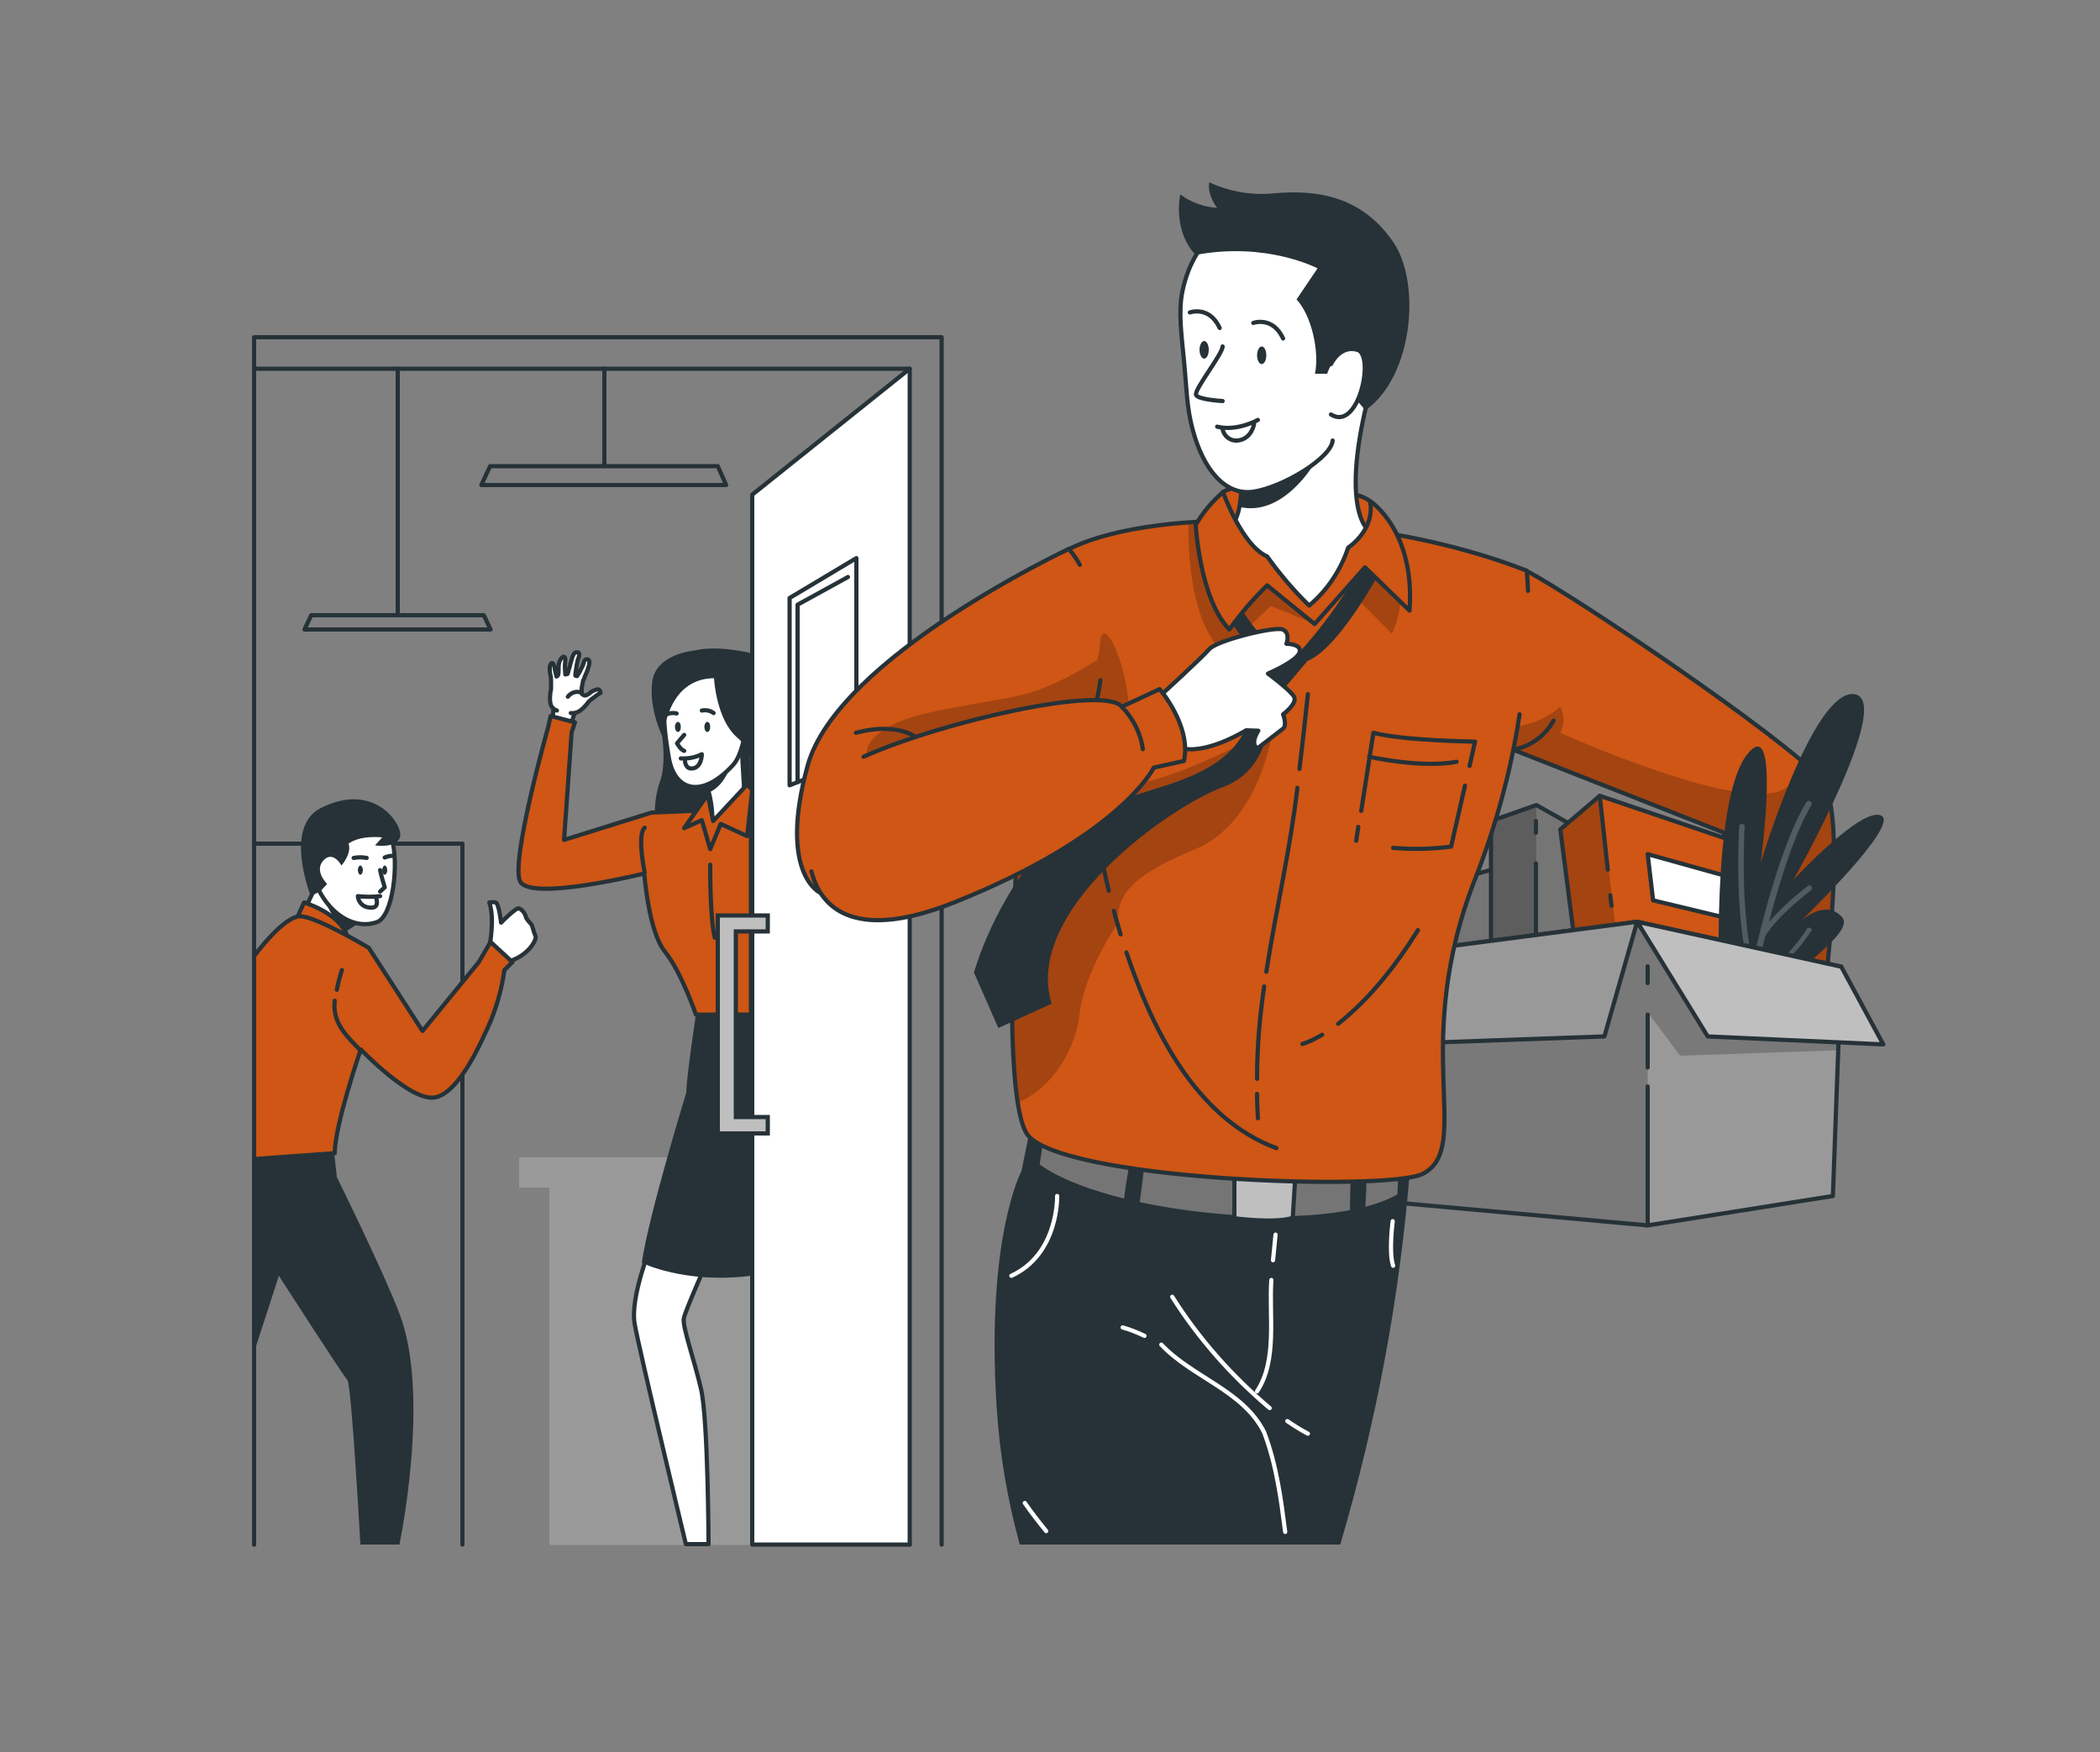 <?xml version="1.0" encoding="utf-8"?>
<!-- Generator: Adobe Illustrator 25.1.0, SVG Export Plug-In . SVG Version: 6.00 Build 0)  -->
<svg version="1.1" id="Layer_1" xmlns="http://www.w3.org/2000/svg" xmlns:xlink="http://www.w3.org/1999/xlink" x="0px" y="0px"
	 viewBox="0 0 500 417.2" style="enable-background:new 0 0 500 417.2;" xml:space="preserve">
<rect x="0" y="0" width="500" height="417.2" fill="#808080" stroke="none"/>
<style type="text/css">
	.st0{fill:none;stroke:#263238;stroke-linecap:round;stroke-linejoin:round;}
	.st1{fill:#999999;}
	.st2{fill:#FFFFFF;stroke:#263238;stroke-linecap:round;stroke-linejoin:round;}
	.st3{fill:#263238;}
	.st4{fill:#CF5615;stroke:#263238;stroke-linecap:round;stroke-linejoin:round;}
	.st5{fill:#BFBFBF;stroke:#263238;stroke-miterlimit:10;}
	.st6{fill:#CF5615;}
	.st7{clip-path:url(#SVGID_2_);}
	.st8{opacity:0.3;fill-opacity:0.7;enable-background:new    ;}
	.st9{fill:#757575;stroke:#263238;stroke-linecap:round;stroke-linejoin:round;}
	.st10{fill:#757575;}
	.st11{clip-path:url(#SVGID_4_);}
	.st12{clip-path:url(#SVGID_6_);}
	.st13{opacity:0.2;fill:#FFFFFF;enable-background:new    ;}
	.st14{clip-path:url(#SVGID_8_);}
	.st15{fill:#BFBFBF;stroke:#263238;stroke-linecap:round;stroke-linejoin:round;}
	.st16{fill:#999999;stroke:#263238;stroke-linecap:round;stroke-linejoin:round;}
	.st17{clip-path:url(#SVGID_10_);}
	.st18{clip-path:url(#SVGID_12_);}
	.st19{fill:none;stroke:#FFFFFF;stroke-linecap:round;stroke-linejoin:round;}
</style>
<g id="freepik--Door--inject-35">
	<polyline class="st0" points="60.5,200.9 110.1,200.9 110.1,367.8 	"/>
	<polygon class="st1" points="179.1,275.6 123.6,275.6 123.6,282.8 130.8,282.8 130.8,367.9 179.1,367.9 	"/>
	<path class="st2" d="M116.5,225.6c0,0,1.4-6.7,0-10.7c0.5-0.1,1-0.1,1.5,0c0.8,0.2,1.3,4.8,1.3,4.8s3.6-3.7,4.3-3.4
		c0.8,0.4,1.4,1.2,1.6,2c0.1,0.6,1,1.4,1.3,1.8s0.6,2,1,2.8s-1.8,5-7,6.2L116.5,225.6z"/>
	<path class="st2" d="M87.8,218.3c-0.9,0.1-1.7,0.5-2.5,1c-0.8,0.5-1.8,1.2-2.8,1.8c-2.2,1.5-4.2,3.1-4.2,3.1l-6-7l2.9-6.2
		C75.4,211.1,89.3,218.6,87.8,218.3z"/>
	<path class="st3" d="M85.4,219.3c-0.8,0.5-1.8,1.2-2.8,1.8c-2.8-1.6-4.8-4.5-5.2-7.7C77.4,213.4,82.3,216.7,85.4,219.3z"/>
	<path class="st4" d="M70.8,218.4l1.6-3.5c0,0,8.5,2.5,10.3,8.1l-7.4,2.6L70.8,218.4z"/>
	<path class="st2" d="M77,194.7c3.5-4.8,14.6-0.4,16.3,5.2s0.3,18.4-3.6,19.7C79.5,223.1,68.6,206.3,77,194.7z"/>
	<path class="st3" d="M83,200.9c0,0,2.2-2,8-1.5l-1.7,1.9c0,0,4.8,0.8,5.9-1.8s-5.7-13.7-18.8-7.1c-9,4.5-2.4,21-2.4,21l2.3-1.2
		l1.6-1.7c0,0-3.2-3.1-0.9-5.6s4.3,1.2,4.3,1.2S83.8,203.3,83,200.9z"/>
	<path class="st0" d="M84.2,204.3c1-0.2,2.1-0.2,3.1,0"/>
	<path class="st0" d="M91.6,204.2c0.5-0.2,1.1-0.4,1.7-0.4"/>
	<path class="st3" d="M86.4,207.2c0,0.6-0.3,1.1-0.6,1.1s-0.6-0.5-0.6-1.1s0.3-1.1,0.6-1.1S86.4,206.6,86.4,207.2z"/>
	<path class="st3" d="M92.2,207.2c0,0.6-0.3,1.1-0.6,1.1s-0.6-0.5-0.6-1.1s0.3-1.1,0.6-1.1S92.2,206.6,92.2,207.2z"/>
	<path class="st2" d="M90.5,207.2c0.3,1.4,0.7,2.8,1.1,4.1l-1.1,1"/>
	<path class="st2" d="M90.5,213.4c-1.8,0.2-3.5,0.2-5.3,0c0.1,1.4,1.2,2.6,2.7,2.7c2.6,0.4,1.7-2.1,1.7-2.1"/>
	<path class="st4" d="M60.5,227.7c0,0,7.1-9.8,11.2-9.5s16.1,7.5,16.1,7.5l12.8,19.8l13.4-16.4l2.8-4.8l5.2,4.8l-1.9,1.9
		c-0.6,4.2-1.7,8.3-3.3,12.2c-2.4,5.4-7.4,16.8-13.1,18.1s-17.8-11.4-17.8-11.4s-6.2,18-6.2,24.7l-19.2,1.4V227.7z"/>
	<path class="st0" d="M80.2,235.7c0.3-1.6,0.7-3.1,1.2-4.7"/>
	<path class="st0" d="M85.8,250.1c-3.4-3.5-6.7-6.6-6.1-11.8"/>
	<path class="st3" d="M79.6,274.8l0.6,5.5c0,0,11.2,22.7,14.9,32.5c7.5,19.4,0,55,0,55h-9.3c0,0-2.1-38.2-3.1-39.2
		s-16.3-24.8-16.3-24.8l-6,18.5v-46.1L79.6,274.8z"/>
	<path class="st2" d="M155.1,296.4c0,0-5.1,12.4-4,18.8s12.2,52.5,12.2,52.5h5.4c0,0-0.1-29.8-1.8-37s-4.4-14.7-4.1-16.7
		s7.4-17.7,7.4-17.7L155.1,296.4z"/>
	<path class="st2" d="M137,169.7c0,0-1.7,1.7-2.8,16.5l-5.6-1.9c0,0,3.4-11.8,3.2-16.8"/>
	<path class="st2" d="M135.9,169.8c0.9,0.1,1.8-0.2,2.5-0.8c0.4-0.3,0.8-0.7,1.2-1.2c0.3-0.4,0.6-0.8,1-1.1c0.2-0.2,0.5-0.4,0.8-0.6
		c0.5-0.4,1-0.8,1.6-1.1c0,0-0.1-1.1-1-0.8c-0.3,0.1-0.5,0.2-0.8,0.3c-0.4,0.2-0.8,0.6-1.1,0.8c-0.2,0.1-0.4,0.2-0.6,0.3
		c-0.1,0-0.2,0-0.3,0l0,0h-0.1c-0.2-0.1-0.4-0.2-0.5-0.3c-0.1-0.1-0.1-0.1-0.1-0.2V165c0-0.1,0-0.1,0-0.2c0-0.3,0-0.7,0-1l0,0
		c0.1-0.5,0.2-1,0.3-1.5l0,0c0-0.2,0.1-0.4,0.2-0.5c0.1-0.4,0.3-0.9,0.5-1.3c0.1-0.3,0.3-0.6,0.4-1s0.2-0.6,0.3-0.9
		c0.2-0.9,0.2-1.6-0.4-1.6s-0.7,0.3-0.9,1.1c-0.1,0.3-0.2,0.6-0.4,0.9c-0.3,0.6-0.6,1.3-1,1.8l0,0l-0.1,0.2l-0.4-0.1
		c0,0.1,0-0.1,0-0.4l0,0c0.1-0.7,0.2-1.4,0.3-2.1c0.1-0.3,0.1-0.6,0.2-1s0.2-0.6,0.3-0.9c0.5-1.5-0.7-1.3-1.1-0.9
		c-0.3,0.5-0.5,1-0.6,1.5c-0.1,0.3-0.2,0.7-0.3,1c0,0.2-0.1,0.3-0.1,0.5c-0.2,0.6-0.4,1.2-0.5,1.7l-0.1,0.2l-0.5,0.1v-0.2l0,0
		c-0.1-0.7-0.1-1.3-0.1-2c0-0.4,0.1-0.8,0.1-1.1c0-0.5,0-0.8-0.3-0.9s-0.7,0.3-1,0.9c-0.2,0.5-0.3,1-0.3,1.6l0,0c0,0.1,0,0.2,0,0.3
		c0,0.5,0,1-0.1,1.4c0,0.1,0,0.2-0.1,0.3l-0.3,0.2c0-0.1-0.1-0.3-0.1-0.4l0,0c-0.1-0.4-0.2-0.8-0.3-1.3l0,0c0-0.3-0.1-0.7-0.2-1
		c-0.1-0.3-0.2-0.4-0.4-0.5s-0.5,0.3-0.6,0.9c0,0.3,0,0.7,0,1c0,0.2,0.1,0.5,0.1,0.7c0.1,0.4,0.2,0.9,0.2,1.4c0,0.2,0,0.4,0,0.6
		c0,0.7,0,1.3,0,1.5v0.1c-0.1,0.5-0.2,0.9-0.2,1.3c-0.1,0.9-0.1,1.8,0.2,2.6c0.3,0.6,0.8,1,1.4,1.2"/>
	<path class="st0" d="M138.4,164.9c-1.2-0.4-2.4,0-3.2,1"/>
	<path class="st3" d="M157.1,171.9c0,0,2,8.9,0,14.3c-2,5.4-2.9,19.7,9,23.5s12.7,2.1,12.7,2.1l-0.3-39.1l-15.1-9.1L157.1,171.9z"/>
	<path class="st4" d="M167,193l-11.9,0.5l-20.8,6.5l1.8-25.6l0.8-2.4l-5.8-1.5l-0.6,2.7c0,0-8.9,31.6-6.7,36.6s29.6-1.8,29.6-1.8
		s1,13.8,4.9,18.6s7.4,15,7.4,15h13.1v-50.9L167,193z"/>
	<path class="st2" d="M177.4,191.7c0,0-7.9,6.7-7.8,4.5c0.1-2.5-0.2-5-0.8-7.4c-0.3-1.3-0.7-2.6-1.3-3.8c-0.3-0.6-0.4-0.9-0.4-0.9
		l9.1-12.8L177.4,191.7z"/>
	<polygon class="st4" points="177.9,186.8 169.8,195.5 168.5,189.2 162.9,197.2 167.1,195.3 169.1,202.2 171.6,196.2 177.9,199.1 
		179.1,188.1 	"/>
	<path class="st3" d="M165.7,241.5c0,0-2.3,15.3-2.3,18.7c0,0-8.9,28.9-10.6,40.5c0,0,10.1,5.1,26,3.1v-62.3H165.7z"/>
	<path class="st0" d="M153.5,207.8c0,0-1.9-9.1,0-10.7"/>
	<path class="st0" d="M169.1,205.9c0,0-0.1,12.9,1.1,17.4"/>
	<path class="st3" d="M174.4,180.6c0,0-1.1,6.2-5.6,8.1c-0.3-1.3-0.7-2.6-1.3-3.8C170.6,182.8,174.4,180.6,174.4,180.6z"/>
	<path class="st2" d="M169.6,156.3c-13.6-0.7-12.2,13.8-10.3,24.4c1.4,7.5,7.7,9.7,15.3,1.4C178.4,178,181,156.9,169.6,156.3z"/>
	<path class="st3" d="M170,161.5c0,0,0.5,9.9,5.6,14.2s3.2,12.6,3.2,12.6l0.3-32.7c0,0-8.1-2.1-13.7-0.7c0,0-9.2,0.7-10.1,7.4
		s2.6,13.5,2.6,13.5S158.5,161.6,170,161.5z"/>
	<path class="st3" d="M169.1,173.1c0,0.7-0.3,1.2-0.7,1.2s-0.7-0.6-0.7-1.2s0.3-1.2,0.7-1.2S169.1,172.4,169.1,173.1z"/>
	<path class="st3" d="M162.1,173.1c0,0.7-0.3,1.2-0.7,1.2s-0.7-0.6-0.7-1.2s0.3-1.2,0.7-1.2S162.1,172.4,162.1,173.1z"/>
	<path class="st0" d="M167.1,169.2c1-0.2,2,0,2.8,0.6"/>
	<path class="st0" d="M161.1,169.9c-1.2-0.3-2.5,0-3.4,0.9"/>
	<path class="st0" d="M162.9,175l-1.7,2c0,0,0.8,1.5,1.7,1.8"/>
	<path class="st0" d="M162.1,180.6c1.7,0.1,3.4-0.2,5-1c0,0,0,3.4-2.5,3.4c-1.4,0-1.5-1.7-1.5-1.7"/>
	<line class="st0" x1="143.9" y1="87.8" x2="143.9" y2="111"/>
	<polygon class="st0" points="172.9,115.5 114.6,115.5 116.7,111 170.9,111 	"/>
	<line class="st0" x1="94.7" y1="87.8" x2="94.7" y2="146.5"/>
	<polygon class="st0" points="116.8,149.9 72.5,149.9 74.1,146.5 115.2,146.5 	"/>
	<polyline class="st0" points="224.2,367.8 224.2,80.3 60.5,80.3 60.5,367.8 	"/>
	<polyline class="st2" points="216.6,87.8 179.1,117.8 179.1,367.8 216.6,367.8 	"/>
	<polygon class="st5" points="182.8,269.9 170.9,269.9 170.9,218 182.8,218 182.8,221.8 175.2,221.8 175.2,266 182.8,266 	"/>
	<polyline class="st0" points="216.6,367.8 216.6,87.8 60.5,87.8 60.5,367.8 	"/>
	<polygon class="st2" points="188,142.4 188,187 203.9,180.7 203.9,132.9 	"/>
	<polyline class="st2" points="189.9,186.2 189.9,144 201.9,137.4 	"/>
</g>
<g id="freepik--Character--inject-35">
	<path class="st6" d="M363.4,135.9c12.4,6.6,60.5,39.2,70,49.4s-4.6,90-4.6,90h-23.9l5.6-77L356.4,177L363.4,135.9z"/>
	<g>
		<defs>
			<path id="SVGID_1_" d="M363.4,135.9c12.4,6.6,60.5,39.2,70,49.4s-4.6,90-4.6,90h-23.9l5.6-77L356.4,177L363.4,135.9z"/>
		</defs>
		<clipPath id="SVGID_2_">
			<use xlink:href="#SVGID_1_"  style="overflow:visible;"/>
		</clipPath>
		<g class="st7">
			<path class="st8" d="M429.8,269c-10.7-0.1-19.4-0.3-19.4-0.3l-5-0.1l5.1-70.3l-52.1-20.5l-0.4-4.4c0,0,7.9-0.1,13.5-5.1
				c1,2,1,4.3,0,6.2c0,0,44.7,20.2,53.9,13c1.9-1.5,3.4-3.5,4.2-5.8c1.3,1.1,2.5,2.2,3.7,3.5C441.3,193.7,432.9,250,429.8,269z"/>
		</g>
	</g>
	<path class="st0" d="M363.4,135.9c12.4,6.6,60.5,39.2,70,49.4s-4.6,90-4.6,90h-23.9l5.6-77L356.4,177L363.4,135.9z"/>
	<polygon class="st9" points="347.6,241.6 341.2,210.9 360.7,205.6 371.5,232.8 	"/>
	<polygon class="st10" points="355,243.8 355,195.5 365.8,191.7 393.8,207.5 395.6,251.4 	"/>
	<g>
		<defs>
			<polygon id="SVGID_3_" points="355,243.8 355,195.5 365.8,191.7 393.8,207.5 395.6,251.4 			"/>
		</defs>
		<clipPath id="SVGID_4_">
			<use xlink:href="#SVGID_3_"  style="overflow:visible;"/>
		</clipPath>
		<g class="st11">
			<polygon class="st8" points="355,195.5 365.8,191.7 365.7,236.2 355,236.2 			"/>
		</g>
	</g>
	<polygon class="st0" points="355,243.8 355,195.5 365.8,191.7 393.8,207.5 395.6,251.4 	"/>
	<polygon class="st6" points="376.9,239.5 371.5,197.5 380.9,189.5 414.8,201 419.6,243.8 	"/>
	<g>
		<defs>
			<polygon id="SVGID_5_" points="376.9,239.5 371.5,197.5 380.9,189.5 414.8,201 419.6,243.8 			"/>
		</defs>
		<clipPath id="SVGID_6_">
			<use xlink:href="#SVGID_5_"  style="overflow:visible;"/>
		</clipPath>
		<g class="st12">
			<polygon class="st8" points="371.5,197.5 375.3,227.9 385,223.6 380.9,189.5 			"/>
		</g>
	</g>
	<polygon class="st0" points="376.9,239.5 371.5,197.5 380.9,189.5 414.8,201 419.6,243.8 	"/>
	<line class="st0" x1="383.4" y1="213.2" x2="383.7" y2="215.7"/>
	<line class="st0" x1="380.9" y1="189.5" x2="382.8" y2="207.1"/>
	<line class="st0" x1="365.7" y1="205.6" x2="365.7" y2="222.6"/>
	<line class="st0" x1="365.7" y1="195.5" x2="365.7" y2="198.3"/>
	<polygon class="st2" points="413.8,209.4 392.3,203.4 393.6,214.4 414.8,219.5 	"/>
	<path class="st3" d="M409.4,236.5c0,0-2-45.4,6.4-56.6s3.4,25.6,3.4,25.6s12.5-41.5,22.3-40.2s-14.5,44.2-14.5,44.2
		s16.2-17.5,20.9-15.3s-19.3,25.3-19.3,25.3s5.8-5.6,9.9-1.2s-17.6,15.9-18.6,23.3L409.4,236.5z"/>
	<path class="st13" d="M431.1,221c-0.3-0.2-0.7-0.1-0.9,0.2c0,0,0,0,0,0c-3,4.8-7.2,8.8-12.2,11.7c0.4-1.9,1.2-5.5,2.3-10
		c3.1-5.1,10.8-10.8,10.9-10.9c0.3-0.2,0.3-0.6,0.1-0.9c-0.2-0.3-0.6-0.4-0.9-0.1c0,0,0,0,0,0c-3.3,2.5-6.4,5.4-9.2,8.5
		c2.5-9.5,6.1-21.2,10.1-27.8c0.2-0.3,0.1-0.7-0.3-0.9c-0.3-0.2-0.7-0.1-0.9,0.2c-5.9,9.6-10.8,29.2-12.8,38.2
		c-3.1-13.8-1.9-32.1-1.9-32.3c0-0.4-0.2-0.7-0.6-0.7c0,0,0,0,0,0c-0.4,0-0.7,0.2-0.7,0.6c0,0,0,0,0,0c0,0.2-1.4,21.1,2.6,35.3
		c-0.2,1-0.4,1.7-0.4,1.8c0,0.2,0,0.5,0.2,0.6c0.1,0.1,0.3,0.1,0.4,0.1c0.1,0,0.2,0,0.3-0.1c8.8-4.1,13.8-12.5,14-12.8
		C431.5,221.5,431.4,221.2,431.1,221z"/>
	<polygon class="st1" points="335.4,226.6 389.8,219.5 438.4,230.2 436.4,284.8 392.3,291.8 331.6,286.3 	"/>
	<g>
		<defs>
			<polygon id="SVGID_7_" points="335.4,226.6 389.8,219.5 438.4,230.2 436.4,284.8 392.3,291.8 331.6,286.3 			"/>
		</defs>
		<clipPath id="SVGID_8_">
			<use xlink:href="#SVGID_7_"  style="overflow:visible;"/>
		</clipPath>
		<g class="st14">
			<polygon class="st8" points="438.4,230.2 437.6,250.1 400,251.4 392.3,241 392.3,291.8 331.6,286.3 335.4,226.6 389.8,219.5 			
				"/>
		</g>
	</g>
	<polygon class="st0" points="335.4,226.6 389.8,219.5 438.4,230.2 436.4,284.8 392.3,291.8 331.6,286.3 	"/>
	<polygon class="st15" points="389.8,219.5 406.6,246.8 448.4,248.7 438.4,230.2 	"/>
	<polygon class="st16" points="389.8,219.5 382,246.8 329,248.7 335.4,226.6 	"/>
	<line class="st0" x1="392.3" y1="234.1" x2="392.3" y2="230.1"/>
	<line class="st0" x1="392.3" y1="254.2" x2="392.3" y2="241.6"/>
	<line class="st0" x1="392.3" y1="291.8" x2="392.3" y2="258.7"/>
	<path class="st3" d="M242.8,367.8h76.3c8.6-29.1,14.2-59,16.6-89.3l-89.9-12.4l-2.6,12.8c0,0-8.5,15.7-5.9,56.2
		C238,346.3,239.9,357.2,242.8,367.8z"/>
	<path class="st9" d="M247,277.5c16,12.1,69,17.5,86.2,7.2l0.5-11.2l-85.2-6L247,277.5z"/>
	<path class="st5" d="M293.9,278.8v11.3c0,0,9.7,1.3,13.9-0.1l0.7-11.3L293.9,278.8z"/>
	<path class="st3" d="M272.6,276.3c0,0-0.9,8.1-1.5,11.6h-3.8c0,0,1.1-9.1,1.9-11.6H272.6z"/>
	<path class="st3" d="M321.4,290.8c0,0,0-8.1,0.3-11.7l3.7-0.4c0,0-0.1,9.2-0.7,11.7L321.4,290.8z"/>
	<path class="st4" d="M291.1,117.2c7-4.1,31.7-1,35,2.1s-9.2,44.8-9.2,44.8l-20.6,2.7L291.1,117.2z"/>
	<path class="st6" d="M361.8,170.1c-2,13.4-5.6,26.4-10.5,39c-15.8,40.1-0.4,64-12.5,70.4c-8.1,4.3-88.2,1.6-94.5-9.8
		c-8.5-15.2,0.7-134.3,10.3-139c21.5-10.6,74.1-8.6,108.9,5.2c0,0,0.2,1.7,0.3,4.8"/>
	<g>
		<defs>
			<path id="SVGID_9_" d="M361.8,170.1c-2,13.4-5.6,26.4-10.5,39c-15.8,40.1-0.4,64-12.5,70.4c-8.1,4.3-88.2,1.6-94.5-9.8
				c-8.5-15.2,0.7-134.3,10.3-139c21.5-10.6,74.1-8.6,108.9,5.2c0,0,0.2,1.7,0.3,4.8"/>
		</defs>
		<clipPath id="SVGID_10_">
			<use xlink:href="#SVGID_9_"  style="overflow:visible;"/>
		</clipPath>
		<g class="st17">
			<path class="st8" d="M303.1,173.4c0,0-2.8,22.3-18.5,28.8s-18.6,11-18.5,17.7c0,0-8,11.5-9.1,21.8c-0.7,7.1-5.7,17.1-14.8,20.9
				c-2.5-15.8-1.4-50.1,1.5-79.8l3.3-2.3c0,0,13-14.8,14.7-25.4c0.1-0.5,0.1-1.1,0.2-1.7c0.4-10.6,11.4,14,5,28.4
				S303.1,173.4,303.1,173.4z"/>
			<path class="st8" d="M331.4,150.9l-10.5-10.6l-8,8.2l-10.3-4.2l-11.6,10.9c-7.3-7.3-8.2-22.7-8-30.9c16.5-1,33.1,0,49.3,3l0,0
				C336.2,142.1,331.4,150.9,331.4,150.9z"/>
		</g>
	</g>
	<path class="st0" d="M361.8,170.1c-2,13.4-5.6,26.4-10.5,39c-15.8,40.1-0.4,64-12.5,70.4c-8.1,4.3-88.2,1.6-94.5-9.8
		c-8.5-15.2,0.7-134.3,10.3-139c21.5-10.6,74.1-8.6,108.9,5.2c0,0,0.2,1.7,0.3,4.8"/>
	<path class="st2" d="M327,127.3c0,0-11.9,18.9-14.1,18.9c-2.9,0-21.8-18.2-21.8-18.2c2.1-1.9,3.5-4.5,4-7.3c0.6-3.2,0.6-6.5,0-9.7
		c-0.2-0.9-0.3-1.4-0.3-1.4L291.1,69l40.5,7.2C320.6,106,320.9,123.8,327,127.3z"/>
	<path class="st3" d="M287.9,125.6c0,0,3.1,16.6,13.7,27.1l7.8,2.6c0,0,14-15.1,17.6-28.1l4.6,3.3c0,0-11.5,23.3-20.3,26.9
		l-9.4,11.1c0,0,1.8,14.3-10.9,19s-47.5,29.4-40.6,51.5l-12.7,5.8l-5.8-13.2c0,0,4.8-17.9,18.5-32.1c13.7-14.2,43.2-8.8,47.9-31
		v-13.5C298.4,155.2,280.3,134.2,287.9,125.6z"/>
	<path class="st4" d="M325,135.1l10.6,10.3c1.4-19.2-9.4-26.1-9.4-26.1c1.3,6.9-5.2,11.1-5.2,11.1c-1.8,5.4-5,10.2-9.3,13.8
		c-3.7-3.6-7-7.5-10-11.7c-6-2.6-10.5-15.3-10.5-15.3c-2.6,2.2-4.8,4.8-6.5,7.8c0,0,0.9,17.5,8,24.9c2.7-3.8,5.7-7.3,9-10.5
		l11.3,9.2L325,135.1z"/>
	<path class="st6" d="M262,162c-0.5,3.7-1.4,7.3-2.5,10.8l-64.2,39.8c0,0-10.1-4.5-3-30.3s62.2-51.6,62.2-51.6
		c1,1.2,1.9,2.5,2.6,3.8"/>
	<g>
		<defs>
			<path id="SVGID_11_" d="M262,162c-0.5,3.7-1.4,7.3-2.5,10.8l-64.2,39.8c0,0-10.1-4.5-3-30.3s62.2-51.6,62.2-51.6
				c1,1.2,1.9,2.5,2.6,3.8"/>
		</defs>
		<clipPath id="SVGID_12_">
			<use xlink:href="#SVGID_11_"  style="overflow:visible;"/>
		</clipPath>
		<g class="st18">
			<path class="st8" d="M262,161.9c-0.5,3.7-1.4,7.3-2.6,10.8l-24.1,15c-11.5,0-23.8-0.9-26.8-3.9c-6-6.2,2.4-10.2,2.4-10.2
				c5.6-4.4,24.6-6.1,33.1-8.3c8.4-2.2,16.9-8,16.9-8l0.4,0.5L262,161.9z"/>
		</g>
	</g>
	<path class="st0" d="M262,162c-0.5,3.7-1.4,7.3-2.5,10.8l-64.2,39.8c0,0-10.1-4.5-3-30.3s62.2-51.6,62.2-51.6
		c1,1.2,1.9,2.5,2.6,3.8"/>
	<path class="st2" d="M276,165.9c0,0,10.1-9.2,11.9-11.3s15.6-5.5,17.5-4.7s0.9,3.4,0.9,3.4s3.8,0,3.1,2.1s-7.5,5-7.5,5
		s5.3,3.9,6.2,5.5s-2.6,4.2-2.6,4.2s1,2.6,0,3.4s-6.1,4.7-6.1,4.7s-1.9-0.8,0.2-4.2l-2.9-0.1c0,0-8.7,5.4-14.7,4.4L276,165.9z"/>
	<path class="st4" d="M205.6,180.2c19-8.5,57.3-17.1,61.5-11.9l9-4.2c0,0,7.6,8.7,5.8,17.1l-7.2,1.6c0,0-7.8,16.3-47.8,32.2
		c-22.5,8.9-31.3,2-33.7-7.5"/>
	<path class="st0" d="M331.7,201.9c4.6,0.4,9.2,0.3,13.8-0.3l3.3-14.5"/>
	<line class="st0" x1="323.4" y1="196.9" x2="322.9" y2="200.2"/>
	<path class="st0" d="M349.9,182.4l1.3-5.8c0,0-16.9-0.2-24.2-2.1l-2.9,18.6"/>
	<path class="st0" d="M299.3,260.5c0,1.9,0.1,3.8,0.2,5.8"/>
	<path class="st0" d="M301,234.9c-1.1,7.3-1.7,14.6-1.7,22"/>
	<path class="st0" d="M308.9,187.6c-1.7,14.7-5.1,29.1-7.4,43.8"/>
	<path class="st0" d="M311.4,165.3c-0.6,5.9-1.3,11.9-2,17.8"/>
	<path class="st19" d="M272.5,318.1c-1.7-0.8-3.4-1.5-5.2-2"/>
	<path class="st19" d="M306,364.8c-1-7.7-2-15.7-5-23.7c-5-10-17-13-24.5-20.9"/>
	<path class="st19" d="M302.7,304.8c-0.6,8.4,1.5,19.1-3.4,26.5"/>
	<path class="st19" d="M303.7,294c-0.2,2-0.4,4.1-0.6,6.1"/>
	<path class="st19" d="M306.5,338.4c1.6,1.1,3.2,2.1,4.9,3"/>
	<path class="st19" d="M279.1,308.8c6.3,10,14.2,18.9,23.2,26.5"/>
	<path class="st19" d="M251.7,284.8c0,0,0.4,13.8-10.9,19"/>
	<path class="st19" d="M331.6,290.8c0,0-1,7.4,0.1,10.6"/>
	<path class="st19" d="M244,357.9c1.6,2.3,3.3,4.5,5.1,6.7"/>
	<path class="st0" d="M326,180.2c0,0,12.3,2.8,20.8,1.2"/>
	<path class="st0" d="M218,175.5c0,0-4.6-3.6-14.2-1"/>
	<path class="st0" d="M267.1,168.3c2.7,2.8,4.5,6.3,5,10.1"/>
	<path class="st0" d="M369.9,171.6c-2,3.6-5.5,6.2-9.6,6.9"/>
	<path class="st0" d="M314.8,246.4c-1.5,0.9-3.1,1.7-4.7,2.2"/>
	<path class="st0" d="M337.6,221.5c-5.1,8.2-11.4,16.3-19,22.3"/>
	<path class="st0" d="M268.2,226.8c6.1,18.2,16.5,39.5,35.7,46.6"/>
	<path class="st0" d="M265.2,216.9c0.5,1.9,1.1,3.8,1.6,5.6"/>
	<path class="st0" d="M261.9,202.2c0.6,3.3,1.3,6.6,2.1,9.9"/>
	<path class="st3" d="M312.9,110.4c0,0-7.4,12.8-17.8,10.3c0.6-3.2,0.6-6.5,0-9.7c0.6-0.3,1-0.5,1-0.5L312.9,110.4z"/>
	<path class="st2" d="M327.2,92.7c0,0,4.6-5.4,4.5-15.4c-0.2-16.1-7.2-31.3-31.1-27.2c-10,1.7-16.9,8.6-19.1,19.4
		c-1,5-0.1,10.9,0.4,16.4c0.6,6,0.6,11.1,2.1,16.5c2.5,9.4,7.7,15.6,14.3,14.7c7.1-1,18.7-8.1,19-12.2"/>
	<path class="st0" d="M298.4,76.9c0,0,4.6-1.7,7.1,3.7"/>
	<path class="st0" d="M283.3,74.4c0,0,4.6-1.7,7.1,3.7"/>
	<path class="st3" d="M299.3,84.6c0,1.1,0.5,2.1,1.1,2.1s1.1-0.9,1.1-2.1s-0.5-2.1-1.1-2.1S299.3,83.5,299.3,84.6z"/>
	<path class="st3" d="M285.6,83.3c0,1.1,0.5,2.1,1.1,2.1s1.1-0.9,1.1-2.1s-0.5-2.1-1.1-2.1S285.6,82.2,285.6,83.3z"/>
	<path class="st0" d="M299.5,100c0,0-5,2.8-9.7,1.6"/>
	<path class="st0" d="M298.6,100.9c0,0-0.5,3.6-3.9,4c-1.7,0.2-3.3-1-3.6-2.7c0-0.1,0-0.2,0-0.3"/>
	<path class="st2" d="M291.1,82.5c0,1.8-7,10.5-6.3,11.6s6.3,1.4,6.3,1.4"/>
	<path class="st3" d="M316,89h-2.9c1.1-5.7-1-14.1-4.4-17.7l5-7.4c0,0-12.1-6.4-29-3.2c0,0-5.3-4.7-3.7-14.4c2.6,1.9,5.6,3,8.8,3.2
		c0,0-2.4-2.9-1.9-6.1c4.9,2.3,10.4,3.2,15.8,2.6c9.5-0.8,20.4,0.5,28,11.6c6.7,9.7,4.8,32.1-6.6,40.1l-1.9-2.2
		c0,0,3.7-14.1-1.9-12.2C317.2,84.6,316,89,316,89z"/>
	<path class="st2" d="M316.9,86.7c0,0,2.1-4.6,6.3-3.4s0.3,19.6-6.3,15.4"/>
</g>
</svg>
